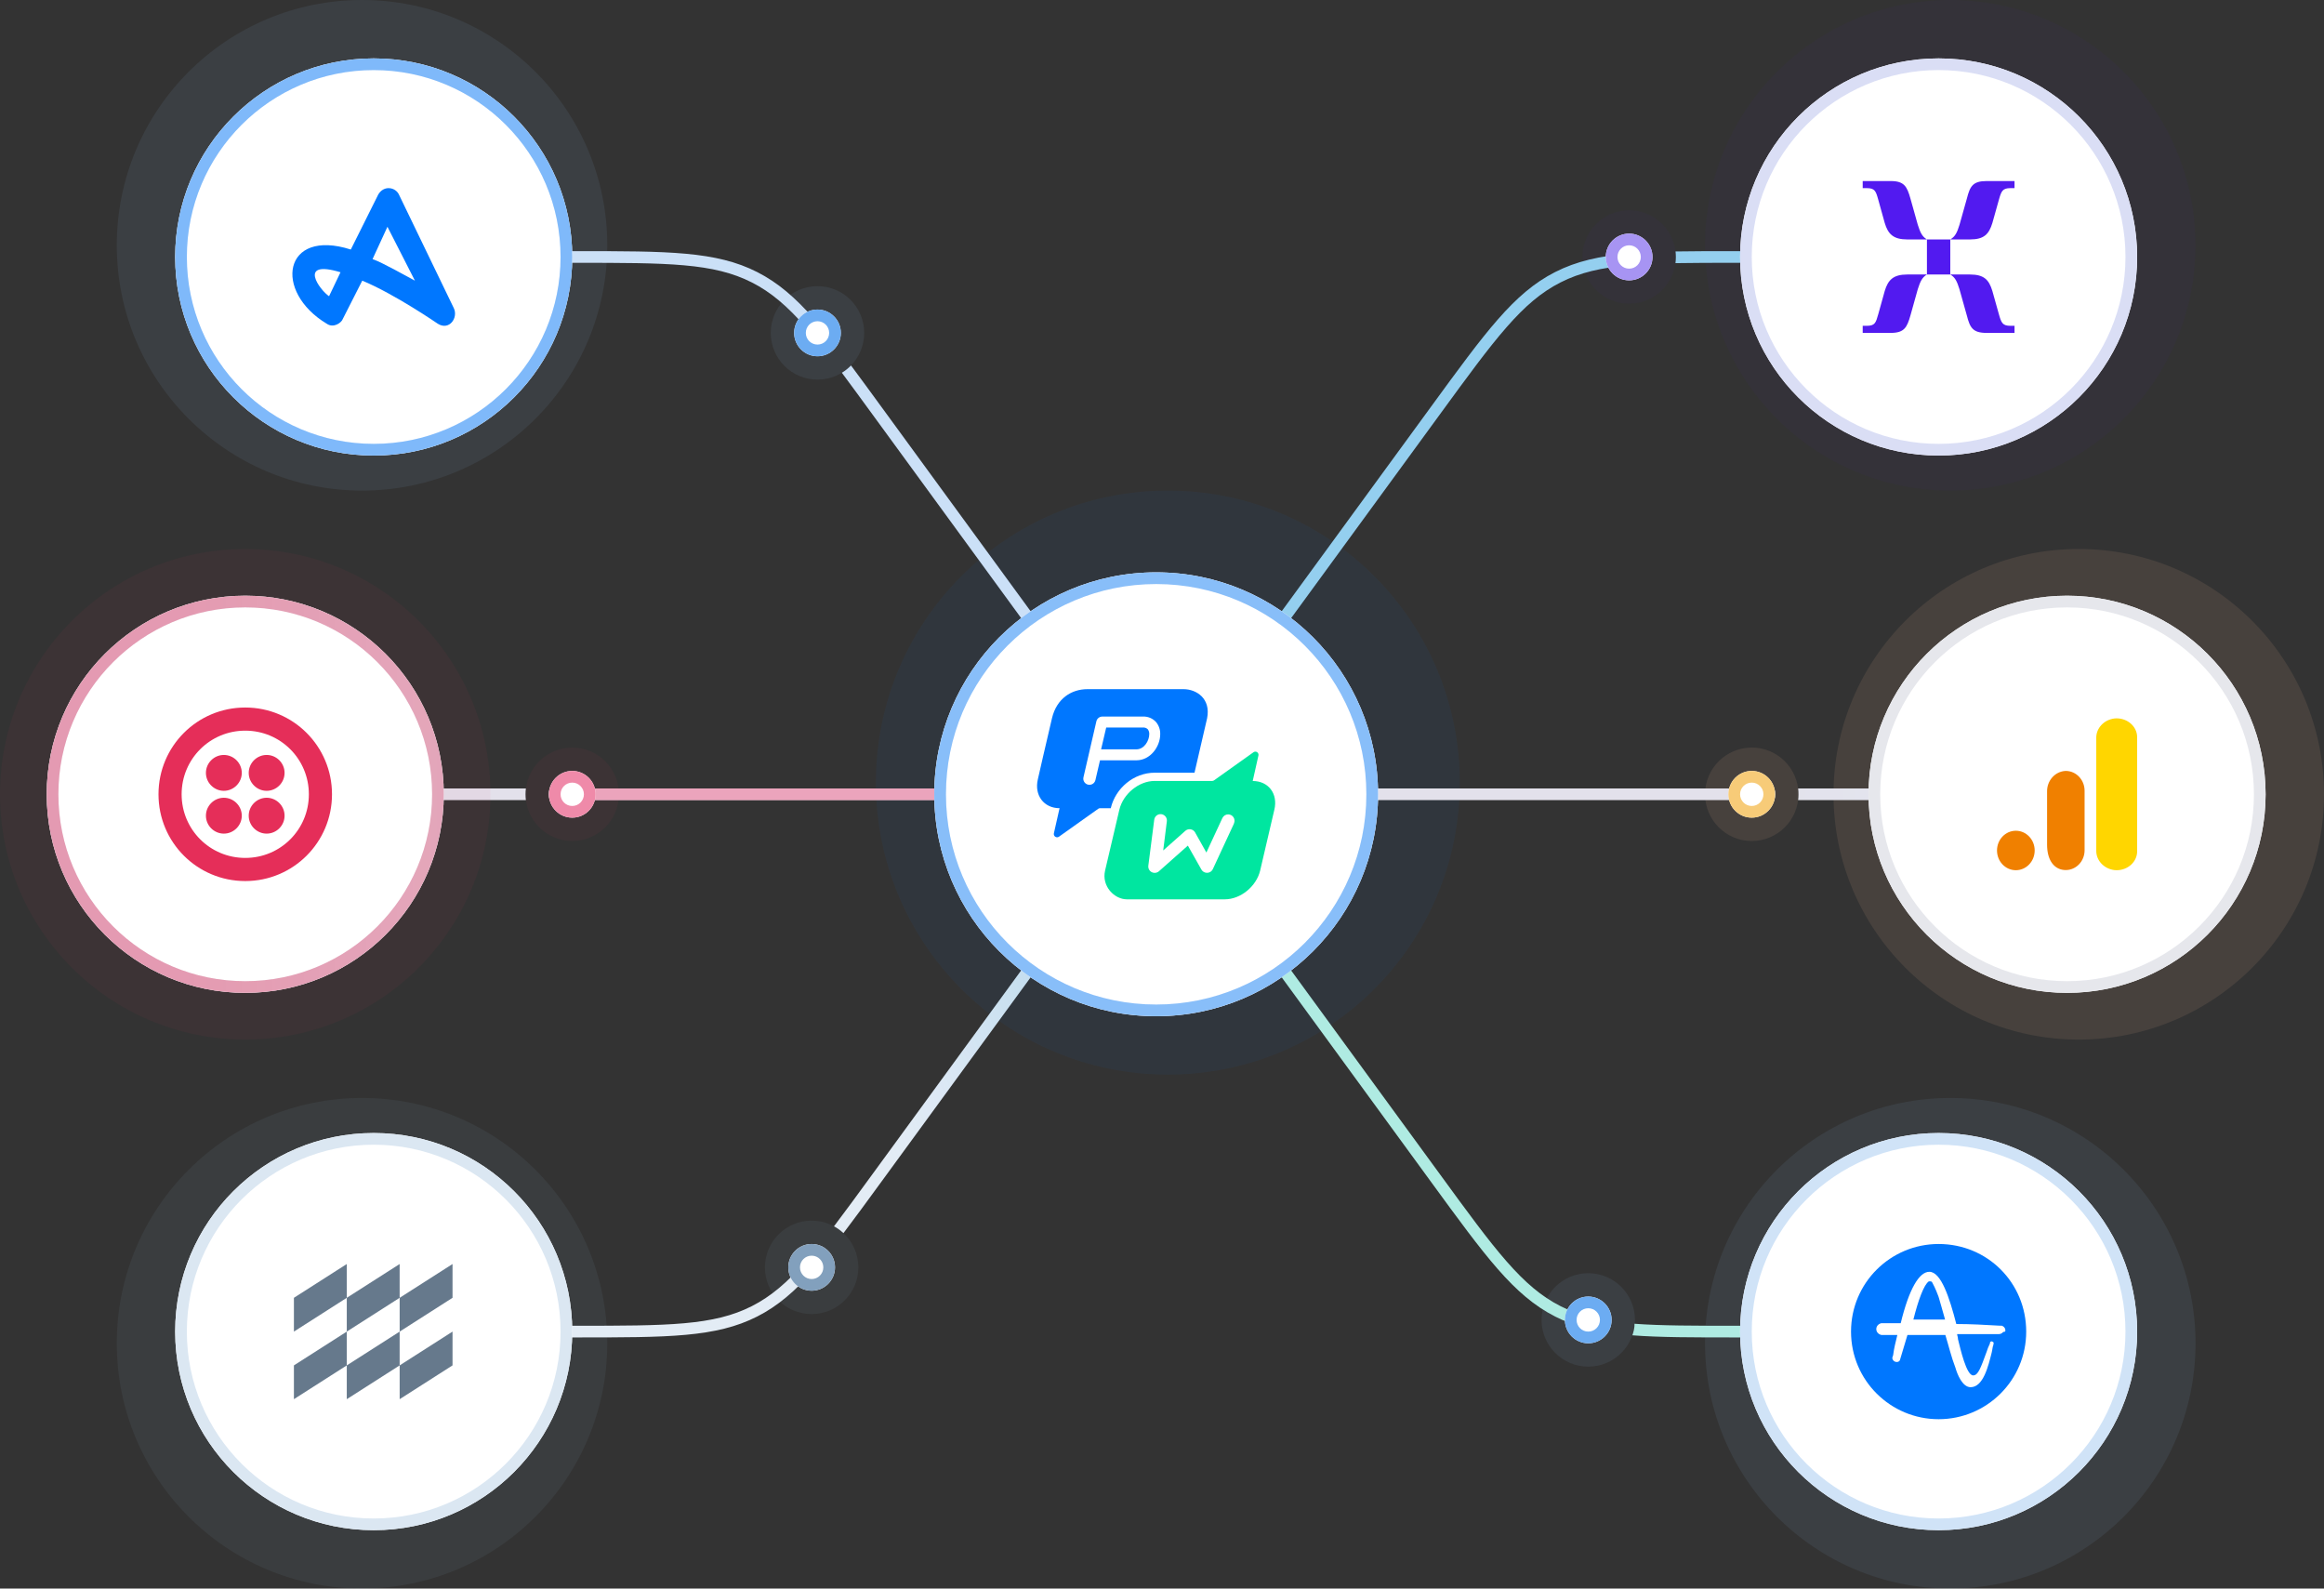 <?xml version="1.0" encoding="UTF-8"?> <svg xmlns="http://www.w3.org/2000/svg" viewBox="0 0 398 272" fill="none"><rect x="0" y="0" width="398" height="272" fill="#333333" stroke="none"/><g clip-path="url(#clip0_2017_3862)"><circle cx="62" cy="42" r="42" fill="#99CCFF" fill-opacity="0.08"></circle><circle cx="62" cy="230" r="42" fill="#8EB0D2" fill-opacity="0.08"></circle><circle cx="334" cy="42" r="42" fill="#521AF0" fill-opacity="0.03"></circle><circle cx="356" cy="136" r="42" fill="#FFBE99" fill-opacity="0.1"></circle><circle cx="334" cy="230" r="42" fill="#99CCFF" fill-opacity="0.08"></circle><circle cx="200" cy="134" r="50" fill="url(#paint0_linear_2017_3862)" fill-opacity="0.05"></circle><path fill-rule="evenodd" clip-rule="evenodd" d="M271 44C271 48.418 274.582 52 279 52C283.418 52 287 48.418 287 44C287 39.582 283.418 36 279 36C274.582 36 271 39.582 271 44ZM279 48C276.79 48 275 46.209 275 44C275 41.791 276.79 40 279 40C281.21 40 283 41.791 283 44C283 46.209 281.21 48 279 48Z" fill="#521AF0" fill-opacity="0.03"></path><path fill-rule="evenodd" clip-rule="evenodd" d="M264 226C264 230.418 267.582 234 272 234C276.418 234 280 230.418 280 226C280 221.582 276.418 218 272 218C267.582 218 264 221.582 264 226ZM272 230C269.79 230 268 228.209 268 226C268 223.791 269.79 222 272 222C274.21 222 276 223.791 276 226C276 228.209 274.21 230 272 230Z" fill="#99CCFF" fill-opacity="0.08"></path><path fill-rule="evenodd" clip-rule="evenodd" d="M292 136C292 140.418 295.582 144 300 144C304.418 144 308 140.418 308 136C308 131.582 304.418 128 300 128C295.582 128 292 131.582 292 136ZM300 140C297.79 140 296 138.209 296 136C296 133.791 297.79 132 300 132C302.21 132 304 133.791 304 136C304 138.209 302.21 140 300 140Z" fill="#FFBE99" fill-opacity="0.1"></path><path fill-rule="evenodd" clip-rule="evenodd" d="M90 136C90 140.418 93.582 144 98 144C102.418 144 106 140.418 106 136C106 131.582 102.418 128 98 128C93.582 128 90 131.582 90 136ZM98 140C95.791 140 94 138.209 94 136C94 133.791 95.791 132 98 132C100.209 132 102 133.791 102 136C102 138.209 100.209 140 98 140Z" fill="#E52E59" fill-opacity="0.05"></path><path fill-rule="evenodd" clip-rule="evenodd" d="M132 57C132 61.418 135.582 65 140 65C144.418 65 148 61.418 148 57C148 52.582 144.418 49 140 49C135.582 49 132 52.582 132 57ZM140 61C137.791 61 136 59.209 136 57C136 54.791 137.791 53 140 53C142.209 53 144 54.791 144 57C144 59.209 142.209 61 140 61Z" fill="#99CCFF" fill-opacity="0.08"></path><path fill-rule="evenodd" clip-rule="evenodd" d="M131 217C131 221.418 134.582 225 139 225C143.418 225 147 221.418 147 217C147 212.582 143.418 209 139 209C134.582 209 131 212.582 131 217ZM139 221C136.791 221 135 219.209 135 217C135 214.791 136.791 213 139 213C141.209 213 143 214.791 143 217C143 219.209 141.209 221 139 221Z" fill="#8EB0D2" fill-opacity="0.08"></path><path fill-rule="evenodd" clip-rule="evenodd" d="M61 43L98.77 43C114.418 43 122.627 43 129.675 46.583C133.245 48.397 136.227 50.978 139.485 54.696C139.991 55.273 140.505 55.88 141.029 56.516C140.679 56.647 140.335 56.807 140.001 57C139.737 57.153 139.487 57.321 139.25 57.503C138.82 56.986 138.398 56.489 137.981 56.014C134.821 52.408 132.033 50.025 128.769 48.365C122.198 45.026 114.507 45 98.438 45H61V43ZM144.175 63.825C144.76 63.468 145.282 63.047 145.74 62.577C147.328 64.704 149.049 67.064 150.958 69.681L150.958 69.681L150.988 69.721C166.895 91.529 188.544 121.172 199.055 135.406L197.446 136.594C186.931 122.355 165.278 92.707 149.372 70.9C147.459 68.278 145.747 65.931 144.175 63.825Z" fill="url(#paint1_linear_2017_3862)"></path><path fill-rule="evenodd" clip-rule="evenodd" d="M61 229L98.77 229C114.418 229 122.627 229 129.675 225.417C133.22 223.616 136.185 221.059 139.416 217.383C139.273 217.262 139.133 217.135 138.999 217C138.649 216.649 138.344 216.268 138.085 215.867C138.05 215.907 138.015 215.947 137.981 215.987C134.821 219.592 132.033 221.975 128.769 223.635C122.198 226.975 114.507 227 98.438 227H61V229ZM142.824 209.971C144.757 207.427 146.897 204.493 149.372 201.1C165.278 179.293 186.931 149.645 197.446 135.406L199.055 136.594C188.544 150.828 166.895 180.471 150.988 202.279L150.958 202.319L150.958 202.319C148.519 205.662 146.387 208.585 144.446 211.141C143.946 210.675 143.4 210.285 142.824 209.971Z" fill="url(#paint2_linear_2017_3862)"></path><path fill-rule="evenodd" clip-rule="evenodd" d="M279.145 45.403C274.238 45.818 270.587 46.659 267.233 48.365C263.967 50.025 261.178 52.408 258.02 56.014C254.847 59.633 251.347 64.431 246.628 70.9C230.722 92.707 209.069 122.355 198.554 136.594L196.945 135.406C207.456 121.172 229.105 91.529 245.012 69.721L245.042 69.681L245.042 69.68C249.725 63.261 253.278 58.39 256.515 54.696C259.772 50.978 262.755 48.397 266.325 46.583C269.962 44.734 273.908 43.839 279.025 43.406C279.01 43.602 279 43.8 279 44C279 44.48 279.053 44.95 279.145 45.403ZM286.945 43.053C289.985 43 293.382 43 297.23 43L335 43V45H297.562C293.53 45 290.022 45.002 286.93 45.057C286.978 44.711 287 44.358 287 44C287 43.68 286.98 43.364 286.945 43.053Z" fill="url(#paint3_linear_2017_3862)"></path><path fill-rule="evenodd" clip-rule="evenodd" d="M335 229L297.23 229C289.933 229 284.252 229 279.555 228.637C279.66 228.331 279.748 228.019 279.817 227.704C279.9 227.327 279.93 226.977 279.918 226.658C284.485 226.995 290.127 227 297.562 227H335V229ZM272.475 225.568C272.312 225.703 272.152 225.848 272 226.001C271.618 226.383 271.288 226.804 271.015 227.245C269.36 226.774 267.817 226.176 266.325 225.417C262.755 223.603 259.772 221.022 256.515 217.305C253.278 213.61 249.725 208.739 245.042 202.32L245.042 202.319L245.012 202.279C229.105 180.471 207.456 150.828 196.945 136.594L198.554 135.406C209.069 149.645 230.722 179.293 246.628 201.1C251.347 207.569 254.847 212.367 258.02 215.987C261.178 219.592 263.967 221.975 267.233 223.635C268.873 224.469 270.582 225.096 272.475 225.568Z" fill="url(#paint4_linear_2017_3862)"></path><path fill-rule="evenodd" clip-rule="evenodd" d="M90.062 137C90.021 136.673 90 136.339 90 136C90 135.661 90.021 135.327 90.062 135H62C61.448 135 61 135.448 61 136C61 136.552 61.448 137 62 137H90.062ZM94.126 137H303.875C303.955 136.68 304 136.345 304 136C304 135.655 303.955 135.32 303.875 135H94.126C94.044 135.32 94 135.655 94 136C94 136.345 94.044 136.68 94.126 137ZM308 136C308 136.339 307.98 136.673 307.938 137H334C334.553 137 335 136.552 335 136C335 135.448 334.553 135 334 135H307.938C307.98 135.327 308 135.661 308 136Z" fill="url(#paint5_linear_2017_3862)"></path><path opacity="0.7" fill-rule="evenodd" clip-rule="evenodd" d="M98.77 43L61 43C60.448 43 60 43.448 60 44C60 44.552 60.448 45 61 45H98.438C114.507 45 122.198 45.026 128.768 48.365C132.033 50.025 134.821 52.408 137.98 56.014C141.152 59.633 144.653 64.431 149.371 70.9C165.278 92.707 186.93 122.355 197.446 136.594C197.774 137.038 198.4 137.132 198.844 136.804C199.288 136.476 199.382 135.85 199.054 135.406C188.543 121.172 166.895 91.529 150.987 69.721L150.958 69.681C146.275 63.261 142.722 58.391 139.484 54.696C136.227 50.978 133.244 48.397 129.675 46.583C122.626 43 114.418 43 98.77 43Z" fill="url(#paint6_linear_2017_3862)"></path><path opacity="0.7" fill-rule="evenodd" clip-rule="evenodd" d="M98.77 229L61 229C60.448 229 60 228.552 60 228C60 227.448 60.448 227 61 227H98.438C114.507 227 122.198 226.975 128.768 223.635C132.033 221.975 134.821 219.591 137.98 215.987C141.152 212.367 144.653 207.569 149.371 201.1C165.278 179.293 186.93 149.645 197.446 135.406C197.774 134.962 198.4 134.868 198.844 135.196C199.288 135.524 199.382 136.15 199.054 136.594C188.543 150.828 166.895 180.47 150.987 202.279L150.958 202.319C146.275 208.739 142.722 213.609 139.484 217.304C136.227 221.022 133.244 223.603 129.675 225.417C122.626 229 114.418 229 98.77 229Z" fill="url(#paint7_linear_2017_3862)"></path><path opacity="0.7" fill-rule="evenodd" clip-rule="evenodd" d="M297.23 43L335 43C335.553 43 336 43.448 336 44C336 44.552 335.553 45 335 45H297.562C281.493 45 273.803 45.026 267.233 48.365C263.967 50.025 261.178 52.408 258.02 56.014C254.847 59.633 251.347 64.431 246.629 70.9C230.722 92.707 209.07 122.355 198.554 136.594C198.226 137.038 197.6 137.132 197.156 136.804C196.712 136.476 196.618 135.85 196.946 135.406C207.457 121.172 229.105 91.529 245.013 69.721L245.042 69.681C249.725 63.261 253.278 58.391 256.515 54.696C259.772 50.978 262.755 48.397 266.325 46.583C273.373 43 281.582 43 297.23 43Z" fill="url(#paint8_linear_2017_3862)"></path><path opacity="0.7" fill-rule="evenodd" clip-rule="evenodd" d="M297.23 229L335 229C335.553 229 336 228.552 336 228C336 227.448 335.553 227 335 227H297.562C281.493 227 273.803 226.975 267.233 223.635C263.967 221.975 261.178 219.591 258.02 215.987C254.847 212.367 251.347 207.569 246.629 201.1C230.722 179.293 209.07 149.645 198.554 135.406C198.226 134.962 197.6 134.868 197.156 135.196C196.712 135.524 196.618 136.15 196.946 136.594C207.457 150.828 229.105 180.47 245.013 202.279L245.042 202.319C249.725 208.739 253.278 213.609 256.515 217.304C259.772 221.022 262.755 223.603 266.325 225.417C273.373 229 281.582 229 297.23 229Z" fill="url(#paint9_linear_2017_3862)"></path><path opacity="0.7" fill-rule="evenodd" clip-rule="evenodd" d="M223 137L297 137C297.553 137 298 136.552 298 136C298 135.448 297.553 135 297 135L223 135C222.448 135 222 135.448 222 136C222 136.552 222.448 137 223 137Z" fill="url(#paint10_linear_2017_3862)"></path><path opacity="0.7" fill-rule="evenodd" clip-rule="evenodd" d="M165 136C165 135.448 164.552 135 164 135H97.5C96.948 135 96.5 135.448 96.5 136C96.5 136.552 96.948 137 97.5 137H164C164.552 137 165 136.552 165 136Z" fill="url(#paint11_linear_2017_3862)"></path><path d="M136 57C136 59.209 137.791 61 140 61C142.209 61 144 59.209 144 57C144 54.791 142.209 53 140 53C137.791 53 136 54.791 136 57Z" fill="white"></path><path d="M268 226C268 228.209 269.79 230 272 230C274.21 230 276 228.209 276 226C276 223.791 274.21 222 272 222C269.79 222 268 223.791 268 226Z" fill="white"></path><path d="M296 136C296 138.209 297.79 140 300 140C302.21 140 304 138.209 304 136C304 133.791 302.21 132 300 132C297.79 132 296 133.791 296 136Z" fill="white"></path><path d="M94 136C94 138.209 95.791 140 98 140C100.209 140 102 138.209 102 136C102 133.791 100.209 132 98 132C95.791 132 94 133.791 94 136Z" fill="white"></path><path d="M135 217C135 219.209 136.791 221 139 221C141.209 221 143 219.209 143 217C143 214.791 141.209 213 139 213C136.791 213 135 214.791 135 217Z" fill="white"></path><path d="M275 44C275 46.209 276.79 48 279 48C281.21 48 283 46.209 283 44C283 41.791 281.21 40 279 40C276.79 40 275 41.791 275 44Z" fill="white"></path><path fill-rule="evenodd" clip-rule="evenodd" d="M140 59C138.895 59 138 58.105 138 57C138 55.895 138.895 55 140 55C141.105 55 142 55.895 142 57C142 58.105 141.105 59 140 59ZM140 61C137.791 61 136 59.209 136 57C136 54.791 137.791 53 140 53C142.209 53 144 54.791 144 57C144 59.209 142.209 61 140 61Z" fill="#6CACF2"></path><path fill-rule="evenodd" clip-rule="evenodd" d="M272 228C270.895 228 270 227.105 270 226C270 224.895 270.895 224 272 224C273.105 224 274 224.895 274 226C274 227.105 273.105 228 272 228ZM272 230C269.79 230 268 228.209 268 226C268 223.791 269.79 222 272 222C274.21 222 276 223.791 276 226C276 228.209 274.21 230 272 230Z" fill="#6CACF2"></path><path fill-rule="evenodd" clip-rule="evenodd" d="M300 138C298.895 138 298 137.105 298 136C298 134.895 298.895 134 300 134C301.105 134 302 134.895 302 136C302 137.105 301.105 138 300 138ZM300 140C297.79 140 296 138.209 296 136C296 133.791 297.79 132 300 132C302.21 132 304 133.791 304 136C304 138.209 302.21 140 300 140Z" fill="#F7CB78"></path><path fill-rule="evenodd" clip-rule="evenodd" d="M98 138C96.895 138 96 137.105 96 136C96 134.895 96.895 134 98 134C99.105 134 100 134.895 100 136C100 137.105 99.105 138 98 138ZM98 140C95.791 140 94 138.209 94 136C94 133.791 95.791 132 98 132C100.209 132 102 133.791 102 136C102 138.209 100.209 140 98 140Z" fill="#EF8AA9"></path><path fill-rule="evenodd" clip-rule="evenodd" d="M139 219C137.895 219 137 218.105 137 217C137 215.895 137.895 215 139 215C140.105 215 141 215.895 141 217C141 218.105 140.105 219 139 219ZM139 221C136.791 221 135 219.209 135 217C135 214.791 136.791 213 139 213C141.209 213 143 214.791 143 217C143 219.209 141.209 221 139 221Z" fill="#82A0BD"></path><path fill-rule="evenodd" clip-rule="evenodd" d="M279 46C277.895 46 277 45.105 277 44C277 42.895 277.895 42 279 42C280.105 42 281 42.895 281 44C281 45.105 280.105 46 279 46ZM279 48C276.79 48 275 46.209 275 44C275 41.791 276.79 40 279 40C281.21 40 283 41.791 283 44C283 46.209 281.21 48 279 48Z" fill="#A794F3"></path><circle cx="64" cy="44" r="34" fill="white"></circle><path fill-rule="evenodd" clip-rule="evenodd" d="M64 76C81.673 76 96 61.673 96 44C96 26.327 81.673 12 64 12C46.327 12 32 26.327 32 44C32 61.673 46.327 76 64 76ZM64 78C82.778 78 98 62.778 98 44C98 25.222 82.778 10 64 10C45.222 10 30 25.222 30 44C30 62.778 45.222 78 64 78Z" fill="#D4E5F7"></path><path fill-rule="evenodd" clip-rule="evenodd" d="M64 76C81.673 76 96 61.673 96 44C96 26.327 81.673 12 64 12C46.327 12 32 26.327 32 44C32 61.673 46.327 76 64 76ZM64 78C82.778 78 98 62.778 98 44C98 25.222 82.778 10 64 10C45.222 10 30 25.222 30 44C30 62.778 45.222 78 64 78Z" fill="url(#paint12_linear_2017_3862)" fill-opacity="0.4"></path><path d="M77.722 52.769C78.507 54.408 76.938 56.663 74.978 55.433C74.978 55.433 67.528 50.309 62.039 48.054L58.706 54.613C58.51 55.228 57.138 56.253 55.962 55.433C46.747 49.899 48.512 39.035 60.078 42.725L64.784 33.296C65.764 31.656 67.724 32.066 68.312 33.296L77.722 52.769ZM58.314 46.619C50.864 44.364 54.785 49.694 56.353 50.719L58.314 46.619ZM71.057 48.054L66.352 38.83L63.803 44.364C65.568 44.98 69.489 47.234 71.057 48.054Z" fill="#0077FF"></path><circle cx="42" cy="136" r="42" fill="#E52E59" fill-opacity="0.05"></circle><circle cx="42" cy="136" r="34" fill="white"></circle><path fill-rule="evenodd" clip-rule="evenodd" d="M42 168C59.673 168 74 153.673 74 136C74 118.327 59.673 104 42 104C24.327 104 10 118.327 10 136C10 153.673 24.327 168 42 168ZM42 170C60.778 170 76 154.778 76 136C76 117.222 60.778 102 42 102C23.222 102 8 117.222 8 136C8 154.778 23.222 170 42 170Z" fill="#E3E3EC"></path><path fill-rule="evenodd" clip-rule="evenodd" d="M42 168C59.673 168 74 153.673 74 136C74 118.327 59.673 104 42 104C24.327 104 10 118.327 10 136C10 153.673 24.327 168 42 168ZM42 170C60.778 170 76 154.778 76 136C76 117.222 60.778 102 42 102C23.222 102 8 117.222 8 136C8 154.778 23.222 170 42 170Z" fill="url(#paint13_linear_2017_3862)" fill-opacity="0.4"></path><path d="M42 121.143C50.221 121.143 56.857 127.779 56.857 136C56.857 144.221 50.221 150.857 42 150.857C33.779 150.857 27.143 144.221 27.143 136C27.143 127.779 33.779 121.143 42 121.143ZM42 125.105C35.958 125.105 31.105 129.958 31.105 136C31.105 142.042 35.958 146.895 42 146.895C48.042 146.895 52.895 142.042 52.895 136C52.895 129.958 48.042 125.105 42 125.105ZM38.335 136.594C40.019 136.594 41.406 137.981 41.406 139.665C41.406 141.349 40.019 142.735 38.335 142.735C36.651 142.735 35.265 141.349 35.265 139.665C35.265 137.981 36.651 136.594 38.335 136.594ZM45.665 136.594C47.349 136.594 48.735 137.981 48.735 139.665C48.735 141.349 47.349 142.735 45.665 142.735C43.981 142.735 42.594 141.349 42.594 139.665C42.594 137.981 43.981 136.594 45.665 136.594ZM45.665 129.265C47.349 129.265 48.735 130.651 48.735 132.335C48.735 134.019 47.349 135.406 45.665 135.406C43.981 135.406 42.594 134.019 42.594 132.335C42.594 130.651 43.981 129.265 45.665 129.265ZM38.335 129.265C40.019 129.265 41.406 130.651 41.406 132.335C41.406 134.019 40.019 135.406 38.335 135.406C36.651 135.406 35.265 134.019 35.265 132.335C35.265 130.651 36.651 129.265 38.335 129.265Z" fill="#E52E59"></path><circle cx="64" cy="228" r="34" fill="white"></circle><path fill-rule="evenodd" clip-rule="evenodd" d="M64 260C81.673 260 96 245.673 96 228C96 210.327 81.673 196 64 196C46.327 196 32 210.327 32 228C32 245.673 46.327 260 64 260ZM64 262C82.778 262 98 246.778 98 228C98 209.222 82.778 194 64 194C45.222 194 30 209.222 30 228C30 246.778 45.222 262 64 262Z" fill="#DBE7F2"></path><path fill-rule="evenodd" clip-rule="evenodd" d="M64 260C81.673 260 96 245.673 96 228C96 210.327 81.673 196 64 196C46.327 196 32 210.327 32 228C32 245.673 46.327 260 64 260ZM64 262C82.778 262 98 246.778 98 228C98 209.222 82.778 194 64 194C45.222 194 30 209.222 30 228C30 246.778 45.222 262 64 262Z" fill="url(#paint14_linear_2017_3862)" fill-opacity="0.4"></path><path fill-rule="evenodd" clip-rule="evenodd" d="M50.334 222.214L59.387 216.429V222.214L50.334 228V222.214ZM68.445 222.214L77.498 216.429V222.214L68.445 228V222.214ZM50.334 233.786V239.571L59.387 233.786V228L50.334 233.786ZM59.389 239.571V233.786L68.442 228V233.786L59.389 239.571ZM68.445 239.571V233.786L77.498 228V233.786L68.445 239.571ZM68.442 216.429L59.389 222.214V228L68.442 222.214V216.429Z" fill="#66798C"></path><circle cx="332" cy="44" r="34" fill="white"></circle><path fill-rule="evenodd" clip-rule="evenodd" d="M332 76C349.673 76 364 61.673 364 44C364 26.327 349.673 12 332 12C314.327 12 300 26.327 300 44C300 61.673 314.327 76 332 76ZM332 78C350.777 78 366 62.778 366 44C366 25.222 350.777 10 332 10C313.223 10 298 25.222 298 44C298 62.778 313.223 78 332 78Z" fill="#DADEF5"></path><path fill-rule="evenodd" clip-rule="evenodd" d="M332 76C349.673 76 364 61.673 364 44C364 26.327 349.673 12 332 12C314.327 12 300 26.327 300 44C300 61.673 314.327 76 332 76ZM332 78C350.777 78 366 62.778 366 44C366 25.222 350.777 10 332 10C313.223 10 298 25.222 298 44C298 62.778 313.223 78 332 78Z" fill="url(#paint15_linear_2017_3862)" fill-opacity="0.4"></path><path d="M326.647 41H330C329.163 40.495 328.85 39.788 328.43 38.475L327.17 33.98C326.595 31.96 326.123 31 323.817 31H319V32.212H319.683C321.095 32.212 321.252 32.718 321.675 34.232L322.772 38.172C323.348 40.093 324.243 40.999 326.65 40.999H326.645L326.647 41Z" fill="#521AF0"></path><path d="M334 40.999H337.368C339.788 40.999 340.627 40.089 341.21 38.172L342.315 34.232C342.738 32.718 342.942 32.212 344.315 32.212H345V31H340.212C337.845 31 337.373 31.911 336.845 33.98L335.582 38.475C335.16 39.837 334.84 40.495 334 41" fill="#521AF0"></path><path d="M334 41H330V47H334V41Z" fill="#521AF0"></path><path d="M319.002 56.999H323.82C326.125 56.999 326.595 56.039 327.173 54.02L328.43 49.525C328.85 48.212 329.163 47.505 330 47H326.647C324.24 47 323.348 47.911 322.772 49.827L321.673 53.767C321.252 55.282 321.098 55.787 319.683 55.787H319V57H319.005L319.002 56.999Z" fill="#521AF0"></path><path d="M340.21 57H345V55.787H344.315C342.945 55.787 342.735 55.282 342.312 53.767L341.207 49.827C340.627 47.907 339.788 47 337.363 47H334C334.842 47.505 335.147 48.163 335.572 49.525L336.835 54.02C337.363 56.089 337.837 56.999 340.205 56.999H340.21V57Z" fill="#521AF0"></path><circle cx="354" cy="136" r="34" fill="white"></circle><path fill-rule="evenodd" clip-rule="evenodd" d="M354 168C371.673 168 386 153.673 386 136C386 118.327 371.673 104 354 104C336.327 104 322 118.327 322 136C322 153.673 336.327 168 354 168ZM354 170C372.777 170 388 154.778 388 136C388 117.222 372.777 102 354 102C335.223 102 320 117.222 320 136C320 154.778 335.223 170 354 170Z" fill="#E6E7EC"></path><path fill-rule="evenodd" clip-rule="evenodd" d="M354 168C371.673 168 386 153.673 386 136C386 118.327 371.673 104 354 104C336.327 104 322 118.327 322 136C322 153.673 336.327 168 354 168ZM354 170C372.777 170 388 154.778 388 136C388 117.222 372.777 102 354 102C335.223 102 320 117.222 320 136C320 154.778 335.223 170 354 170Z" fill="url(#paint16_linear_2017_3862)" fill-opacity="0.4"></path><path d="M366 145.751C366.01 147.536 364.445 148.99 362.507 149C362.363 149.001 362.217 148.994 362.075 148.977C360.275 148.732 358.957 147.292 359 145.618V126.381C358.957 124.706 360.28 123.265 362.08 123.022C364.007 122.815 365.75 124.084 365.978 125.856C365.993 125.987 366 126.117 366 126.249V145.751Z" fill="#FFD600"></path><path d="M345.225 142.242C347.007 142.242 348.452 143.755 348.452 145.621C348.452 147.487 347.007 149 345.225 149C343.445 149 342 147.487 342 145.621C342 143.755 343.445 142.242 345.225 142.242ZM353.712 132.001C351.923 132.104 350.535 133.677 350.575 135.554V144.63C350.575 147.093 351.61 148.588 353.127 148.907C354.877 149.278 356.58 148.094 356.935 146.262C356.98 146.037 357 145.81 357 145.581V135.397C357.002 133.524 355.558 132.003 353.77 132C353.75 132 353.733 132 353.712 132.001Z" fill="#F08000"></path><circle cx="332" cy="228" r="34" fill="white"></circle><path fill-rule="evenodd" clip-rule="evenodd" d="M332 260C349.673 260 364 245.673 364 228C364 210.327 349.673 196 332 196C314.327 196 300 210.327 300 228C300 245.673 314.327 260 332 260ZM332 262C350.777 262 366 246.778 366 228C366 209.222 350.777 194 332 194C313.223 194 298 209.222 298 228C298 246.778 313.223 262 332 262Z" fill="#D0E3F7"></path><path fill-rule="evenodd" clip-rule="evenodd" d="M332 260C349.673 260 364 245.673 364 228C364 210.327 349.673 196 332 196C314.327 196 300 210.327 300 228C300 245.673 314.327 260 332 260ZM332 262C350.777 262 366 246.778 366 228C366 209.222 350.777 194 332 194C313.223 194 298 209.222 298 228C298 246.778 313.223 262 332 262Z" fill="url(#paint17_linear_2017_3862)" fill-opacity="0.4"></path><path d="M330.88 219.537C330.74 219.398 330.74 219.398 330.603 219.398C330.462 219.398 330.462 219.398 330.322 219.398C329.49 219.954 328.515 222.596 327.68 225.935H328.515C330.045 225.935 331.575 225.935 333.105 225.935C332.688 224.405 332.27 223.014 331.993 222.04C331.435 220.51 331.02 219.815 330.88 219.537Z" fill="#0077FF"></path><path d="M332 213C323.78 213 317 219.635 317 228C317 236.365 323.78 243 332 243C340.22 243 347 236.365 347 228C347 219.635 340.365 213 332 213ZM342.817 228.288C342.53 228.433 342.385 228.433 342.24 228.433H335.173C335.173 228.721 335.317 228.865 335.317 229.298C335.75 231.029 336.76 235.5 337.913 235.5C338.78 235.5 339.212 234.202 340.22 231.462C340.365 231.029 340.51 230.596 340.798 230.019V229.875C340.798 229.731 341.087 229.587 341.23 229.731C341.375 229.731 341.52 230.019 341.375 230.163V230.308C341.23 230.596 341.23 231.029 341.087 231.606C340.51 233.913 339.645 237.519 337.48 237.519C336.038 237.519 335.173 235.212 334.885 234.202C334.163 232.327 333.73 230.452 333.155 228.577H326.663L325.365 232.904C325.22 233.192 324.788 233.337 324.355 233.048C324.212 232.904 324.067 232.76 324.067 232.471L324.212 232.038C324.355 230.885 324.645 229.731 324.933 228.577H322.192C321.615 228.433 321.327 228 321.327 227.567C321.327 227.135 321.615 226.702 322.192 226.558C322.337 226.558 322.337 226.558 322.48 226.558H322.625C323.49 226.558 324.5 226.558 325.51 226.558C326.952 220.644 328.683 217.76 330.413 217.76C332.433 217.76 333.875 222.231 335.03 226.702C337.48 226.702 340.077 226.846 342.53 226.99H342.673H342.817C343.25 227.135 343.538 227.567 343.395 228C343.105 228 342.962 228.144 342.817 228.288Z" fill="#0077FF"></path><circle cx="198" cy="136" r="38" fill="white"></circle><path fill-rule="evenodd" clip-rule="evenodd" d="M198 172C217.882 172 234 155.882 234 136C234 116.118 217.882 100 198 100C178.118 100 162 116.118 162 136C162 155.882 178.118 172 198 172ZM198 174C218.987 174 236 156.987 236 136C236 115.013 218.987 98 198 98C177.013 98 160 115.013 160 136C160 156.987 177.013 174 198 174Z" fill="#E3ECF5"></path><path fill-rule="evenodd" clip-rule="evenodd" d="M198 172C217.882 172 234 155.882 234 136C234 116.118 217.882 100 198 100C178.118 100 162 116.118 162 136C162 155.882 178.118 172 198 172ZM198 174C218.987 174 236 156.987 236 136C236 115.013 218.987 98 198 98C177.013 98 160 115.013 160 136C160 156.987 177.013 174 198 174Z" fill="url(#paint18_linear_2017_3862)" fill-opacity="0.4"></path><path d="M189.445 124.569H195.728C195.881 124.555 196.035 124.574 196.179 124.625C196.323 124.677 196.455 124.758 196.565 124.865C196.745 125.109 196.835 125.407 196.818 125.71C196.818 126.793 195.979 128.304 194.612 128.304H188.57L189.445 124.569Z" fill="#0077FF"></path><path fill-rule="evenodd" clip-rule="evenodd" d="M186.218 118H202.697C204.865 118 207.401 119.584 206.725 122.985C205.944 126.325 205.008 130.389 204.568 132.302H197.774C194.108 132.302 191.027 135.013 190.234 138.352V138.382H188.404C188.293 138.38 188.184 138.412 188.092 138.475L181.359 143.259C181.267 143.325 181.156 143.361 181.042 143.363C180.928 143.364 180.816 143.331 180.722 143.268C180.627 143.205 180.554 143.115 180.512 143.009C180.469 142.903 180.46 142.787 180.485 142.677L181.456 138.382C178.766 138.382 177.093 136.16 177.74 133.432C177.74 133.432 179.357 126.322 180.165 122.95C180.972 119.578 183.519 118 186.218 118ZM188.383 130.183H194.612C197.019 130.183 198.695 127.824 198.695 125.71C198.719 124.956 198.466 124.219 197.984 123.637C197.702 123.323 197.352 123.075 196.963 122.911C196.572 122.747 196.151 122.672 195.728 122.691H188.786C188.548 122.691 188.318 122.771 188.132 122.918C187.946 123.066 187.816 123.272 187.763 123.503L185.551 133.088C185.519 133.222 185.514 133.362 185.537 133.498C185.559 133.634 185.608 133.764 185.681 133.881C185.754 133.998 185.849 134.1 185.961 134.18C186.073 134.261 186.2 134.318 186.335 134.349C186.413 134.366 186.493 134.375 186.574 134.375C186.811 134.376 187.042 134.297 187.228 134.149C187.414 134.001 187.544 133.794 187.597 133.563L188.383 130.183Z" fill="#0077FF"></path><path fill-rule="evenodd" clip-rule="evenodd" d="M214.536 133.723L215.515 129.356C215.532 129.276 215.532 129.194 215.513 129.115C215.495 129.036 215.459 128.962 215.408 128.899C215.357 128.835 215.293 128.784 215.22 128.749C215.146 128.713 215.066 128.695 214.985 128.695C214.873 128.695 214.764 128.731 214.673 128.797L207.911 133.613C207.819 133.678 207.709 133.714 207.596 133.714H197.751C195.052 133.714 192.342 135.921 191.695 138.647L189.258 149.036C188.614 151.761 190.87 153.985 192.974 153.985H209.759C212.458 153.985 215.168 151.775 215.815 149.036L218.24 138.647C218.896 135.921 217.238 133.723 214.536 133.723ZM211.33 141.002L207.696 148.834C207.609 149.014 207.475 149.166 207.307 149.274C207.139 149.382 206.945 149.441 206.745 149.446H206.699C206.506 149.446 206.317 149.394 206.15 149.297C205.984 149.2 205.846 149.06 205.751 148.893L203.429 144.787L198.474 149.184C198.306 149.328 198.1 149.419 197.88 149.446C197.661 149.472 197.438 149.433 197.241 149.333C197.043 149.231 196.881 149.071 196.776 148.874C196.673 148.677 196.631 148.453 196.658 148.232L197.667 140.37C197.682 140.226 197.726 140.085 197.797 139.958C197.868 139.831 197.963 139.719 198.078 139.629C198.192 139.54 198.324 139.474 198.464 139.435C198.605 139.397 198.752 139.388 198.896 139.407C199.041 139.427 199.179 139.475 199.305 139.549C199.43 139.623 199.54 139.721 199.626 139.838C199.713 139.955 199.775 140.088 199.81 140.23C199.844 140.371 199.85 140.518 199.826 140.661L199.208 145.617L202.997 142.254C203.119 142.147 203.263 142.067 203.42 142.022C203.576 141.977 203.74 141.968 203.901 141.995C204.061 142.021 204.214 142.083 204.347 142.176C204.481 142.269 204.591 142.392 204.67 142.534L206.6 145.975L209.339 140.073C209.427 139.885 209.566 139.725 209.741 139.613C209.916 139.501 210.119 139.442 210.327 139.441C210.512 139.44 210.694 139.487 210.856 139.575C211.018 139.664 211.155 139.792 211.254 139.948C211.353 140.105 211.411 140.283 211.421 140.468C211.432 140.652 211.395 140.836 211.315 141.002H211.33Z" fill="#00E6A0"></path></g><defs><linearGradient id="paint0_linear_2017_3862" x1="2478" y1="1386" x2="2736" y2="1714" gradientUnits="userSpaceOnUse"><stop stop-color="#0077FF"></stop><stop offset="1" stop-color="#00E6A0"></stop></linearGradient><linearGradient id="paint1_linear_2017_3862" x1="390.001" y1="176" x2="706" y2="426" gradientUnits="userSpaceOnUse"><stop offset="0.005" stop-color="#CBE0F7"></stop><stop offset="0.106" stop-color="#E3ECF5"></stop><stop offset="0.783" stop-color="#E3ECF5"></stop><stop offset="1" stop-color="#89BDF9"></stop></linearGradient><linearGradient id="paint2_linear_2017_3862" x1="388.001" y1="928.001" x2="706" y2="662.001" gradientUnits="userSpaceOnUse"><stop stop-color="#D7E4F0"></stop><stop offset="0.148" stop-color="#E3ECF5"></stop><stop offset="0.731" stop-color="#E3ECF5"></stop><stop offset="1" stop-color="#A5E2E5"></stop></linearGradient><linearGradient id="paint3_linear_2017_3862" x1="1208" y1="160" x2="877.998" y2="434" gradientUnits="userSpaceOnUse"><stop offset="0.04" stop-color="#D2D3F5"></stop><stop offset="0.148" stop-color="#E3ECF5"></stop><stop offset="0.708" stop-color="#E3ECF5"></stop><stop offset="1" stop-color="#94CFEF"></stop></linearGradient><linearGradient id="paint4_linear_2017_3862" x1="1190" y1="924.001" x2="879.999" y2="660.001" gradientUnits="userSpaceOnUse"><stop offset="0.012" stop-color="#C5DDF7"></stop><stop offset="0.158" stop-color="#E3ECF5"></stop><stop offset="0.725" stop-color="#E3ECF5"></stop><stop offset="1" stop-color="#AFEBE2"></stop></linearGradient><linearGradient id="paint5_linear_2017_3862" x1="294" y1="541.997" x2="1286" y2="548.001" gradientUnits="userSpaceOnUse"><stop stop-color="#E3E1EB"></stop><stop offset="0.085" stop-color="#E3ECF5"></stop><stop offset="0.256" stop-color="#E3ECF5"></stop><stop offset="0.355" stop-color="#91CAF1"></stop><stop offset="0.653" stop-color="#A6E3E4"></stop><stop offset="0.766" stop-color="#E3ECF5"></stop><stop offset="0.91" stop-color="#E3ECF5"></stop><stop offset="1" stop-color="#E6E7EB"></stop></linearGradient><linearGradient id="paint6_linear_2017_3862" x1="413.998" y1="164.004" x2="572.002" y2="235.981" gradientUnits="userSpaceOnUse"><stop stop-color="#85B9F3" stop-opacity="0"></stop><stop offset="0.931" stop-color="#6CACF2"></stop><stop offset="1" stop-color="#85B9F3" stop-opacity="0"></stop></linearGradient><linearGradient id="paint7_linear_2017_3862" x1="407.978" y1="919.948" x2="571.984" y2="851.975" gradientUnits="userSpaceOnUse"><stop offset="0.228" stop-color="#85B9F3" stop-opacity="0"></stop><stop offset="0.874" stop-color="#82A0BD"></stop><stop offset="0.93" stop-color="#0077FA" stop-opacity="0"></stop></linearGradient><linearGradient id="paint8_linear_2017_3862" x1="1340" y1="176.096" x2="886" y2="176.096" gradientUnits="userSpaceOnUse"><stop offset="0.454" stop-color="#85B9F3" stop-opacity="0"></stop><stop offset="0.475" stop-color="#A794F3"></stop><stop offset="0.907" stop-color="#85B9F3" stop-opacity="0"></stop></linearGradient><linearGradient id="paint9_linear_2017_3862" x1="1340" y1="911.971" x2="938.054" y2="911.971" gradientUnits="userSpaceOnUse"><stop offset="0.61" stop-color="#85B9F3" stop-opacity="0"></stop><stop offset="0.67" stop-color="#6CACF2"></stop><stop offset="1" stop-color="#85B9F3" stop-opacity="0"></stop></linearGradient><linearGradient id="paint10_linear_2017_3862" x1="994" y1="543.999" x2="1200" y2="544" gradientUnits="userSpaceOnUse"><stop stop-color="#85B9F3" stop-opacity="0"></stop><stop offset="1" stop-color="#F7CB78"></stop></linearGradient><linearGradient id="paint11_linear_2017_3862" x1="380" y1="544" x2="616" y2="544" gradientUnits="userSpaceOnUse"><stop offset="0.044" stop-color="#EF8AA9"></stop><stop offset="1" stop-color="#85B9F3" stop-opacity="0"></stop></linearGradient><linearGradient id="paint12_linear_2017_3862" x1="166" y1="62" x2="354" y2="246" gradientUnits="userSpaceOnUse"><stop stop-color="#0177FF"></stop><stop offset="1" stop-color="#0177FF" stop-opacity="0"></stop></linearGradient><linearGradient id="paint13_linear_2017_3862" x1="32" y1="544" x2="304" y2="544" gradientUnits="userSpaceOnUse"><stop stop-color="#E52E59"></stop><stop offset="1" stop-color="#E52E59" stop-opacity="0"></stop></linearGradient><linearGradient id="paint14_linear_2017_3862" x1="170" y1="1012" x2="358" y2="848" gradientUnits="userSpaceOnUse"><stop stop-color="#6F97BF"></stop><stop offset="1" stop-color="#6F97BF" stop-opacity="0"></stop></linearGradient><linearGradient id="paint15_linear_2017_3862" x1="1240" y1="268" x2="1436" y2="74" gradientUnits="userSpaceOnUse"><stop stop-color="#521AF0" stop-opacity="0"></stop><stop offset="1" stop-color="#521AF0"></stop></linearGradient><linearGradient id="paint16_linear_2017_3862" x1="1280" y1="544" x2="1552" y2="544" gradientUnits="userSpaceOnUse"><stop stop-color="#FFA800" stop-opacity="0"></stop><stop offset="1" stop-color="#FFA800"></stop></linearGradient><linearGradient id="paint17_linear_2017_3862" x1="1202" y1="840" x2="1402" y2="1014" gradientUnits="userSpaceOnUse"><stop stop-color="#0177FF" stop-opacity="0"></stop><stop offset="1" stop-color="#0177FF"></stop></linearGradient><linearGradient id="paint18_linear_2017_3862" x1="876" y1="660" x2="730" y2="416" gradientUnits="userSpaceOnUse"><stop stop-color="#00E6A0" stop-opacity="0.57"></stop><stop offset="1" stop-color="#0177FF"></stop></linearGradient><clipPath id="clip0_2017_3862"><rect width="99.5" height="68" fill="white" transform="scale(4)"></rect></clipPath></defs></svg> 
